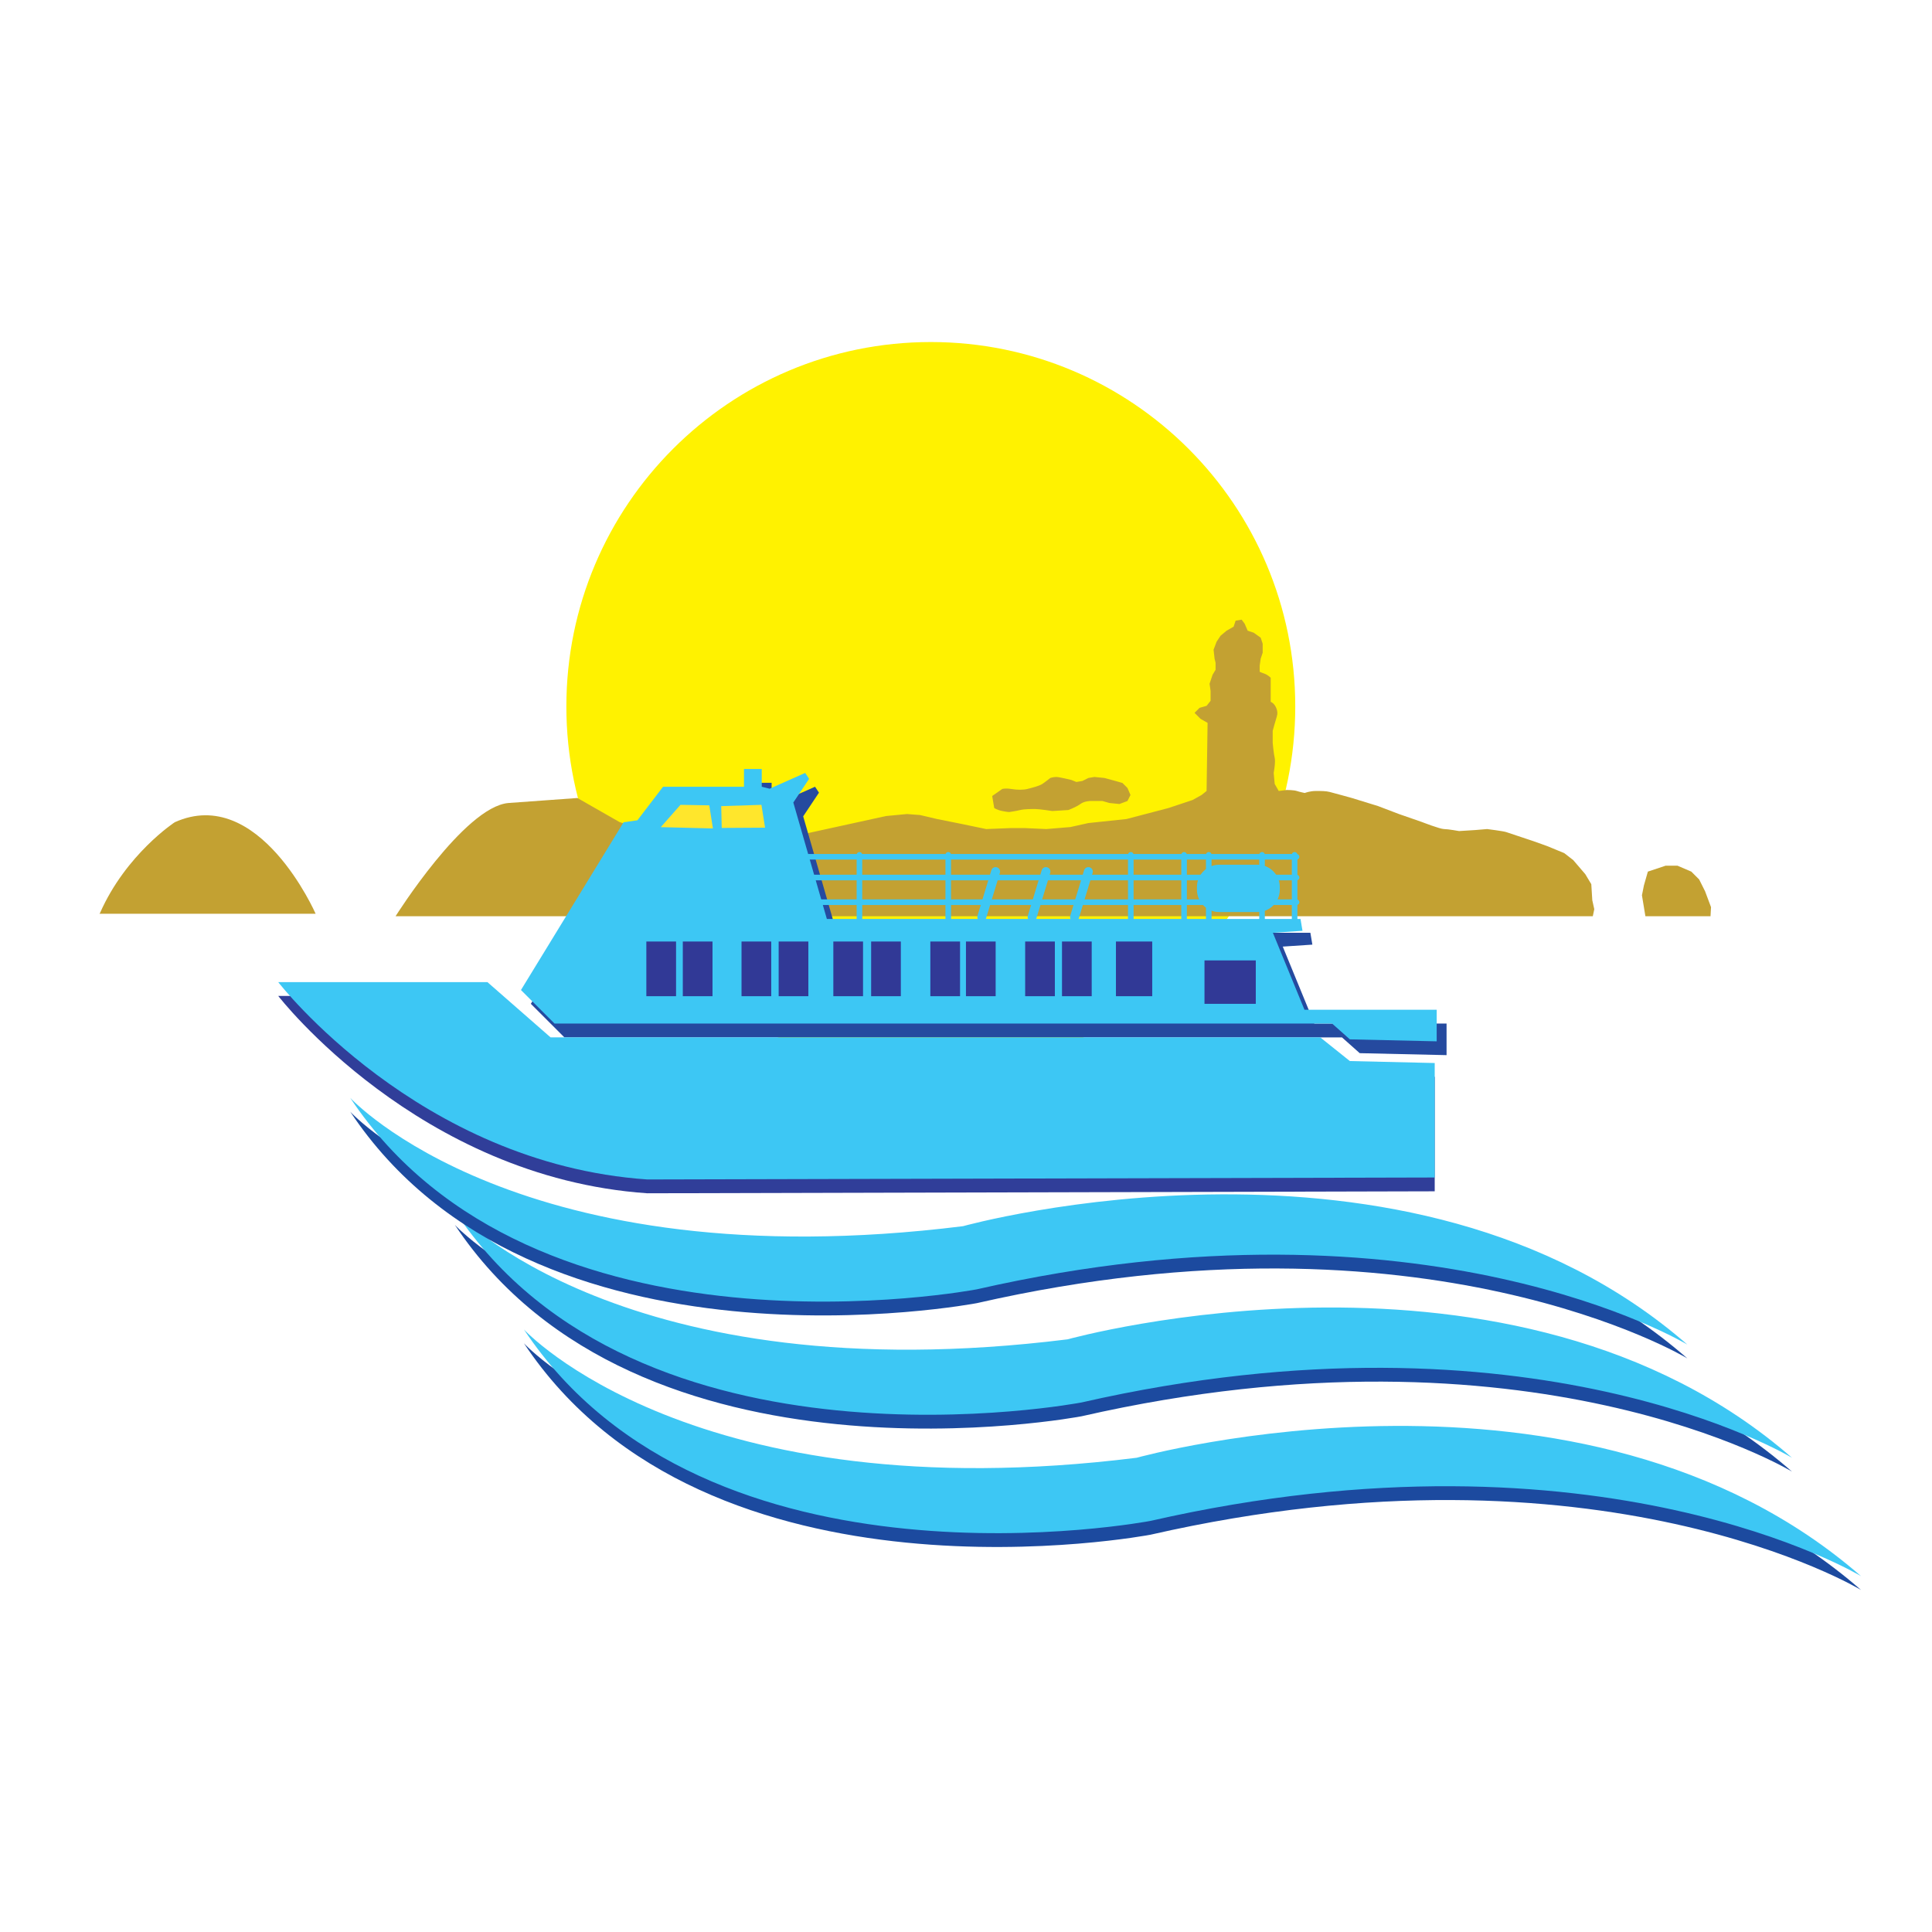 <?xml version="1.0" encoding="utf-8"?>
<!-- Generator: Adobe Illustrator 13.0.0, SVG Export Plug-In . SVG Version: 6.00 Build 14948)  -->
<!DOCTYPE svg PUBLIC "-//W3C//DTD SVG 1.0//EN" "http://www.w3.org/TR/2001/REC-SVG-20010904/DTD/svg10.dtd">
<svg version="1.0" id="Layer_1" xmlns="http://www.w3.org/2000/svg" xmlns:xlink="http://www.w3.org/1999/xlink" x="0px" y="0px"
	 width="192.756px" height="192.756px" viewBox="0 0 192.756 192.756" enable-background="new 0 0 192.756 192.756"
	 xml:space="preserve">
<g>
	<polygon fill-rule="evenodd" clip-rule="evenodd" fill="#FFFFFF" points="0,0 192.756,0 192.756,192.756 0,192.756 0,0 	"/>
	<path fill-rule="evenodd" clip-rule="evenodd" fill="#1C4A9F" d="M52.272,134.019c0,0,16.836,18.312,61.139,12.799
		c0,0,44.499-12.405,72.263,11.813c0,0-25.992-15.752-70.885-5.513C114.789,153.118,70.584,161.585,52.272,134.019L52.272,134.019z"
		/>
	<path fill-rule="evenodd" clip-rule="evenodd" fill="#3DC7F4" d="M52.272,132.641c0,0,16.836,18.312,61.139,12.799
		c0,0,44.499-12.405,72.263,11.813c0,0-25.992-15.752-70.885-5.513C114.789,151.74,70.584,160.206,52.272,132.641L52.272,132.641z"
		/>
	<path fill-rule="evenodd" clip-rule="evenodd" fill="#1C4A9F" d="M45.38,122.205c0,0,16.836,18.312,61.139,12.799
		c0,0,44.499-12.405,72.263,11.813c0,0-25.99-15.752-70.884-5.513C107.897,141.305,63.692,149.771,45.38,122.205L45.38,122.205z"/>
	<path fill-rule="evenodd" clip-rule="evenodd" fill="#3DC7F4" d="M45.38,120.827c0,0,16.836,18.312,61.139,12.798
		c0,0,44.499-12.404,72.263,11.814c0,0-25.99-15.752-70.884-5.514C107.897,139.926,63.692,148.394,45.38,120.827L45.38,120.827z"/>
	<path fill-rule="evenodd" clip-rule="evenodd" fill="#1C4A9F" d="M34.945,110.916c0,0,16.835,18.312,61.139,12.799
		c0,0,44.5-12.405,72.262,11.813c0,0-25.991-15.752-70.884-5.513C97.462,130.016,53.256,138.482,34.945,110.916L34.945,110.916z"/>
	<path fill-rule="evenodd" clip-rule="evenodd" fill="#3DC7F4" d="M34.945,109.537c0,0,16.835,18.312,61.139,12.799
		c0,0,44.5-12.404,72.262,11.814c0,0-25.991-15.752-70.884-5.514C97.462,128.637,53.256,137.104,34.945,109.537L34.945,109.537z"/>
	<path fill-rule="evenodd" clip-rule="evenodd" fill="#C3A132" d="M9.985,91.075l-0.06,0.09h21.565c0,0-5.647-12.915-14.057-9.13
		C17.434,82.035,12.568,85.218,9.985,91.075L9.985,91.075z"/>
	<polygon fill-rule="evenodd" clip-rule="evenodd" fill="#C3A132" points="164.162,91.412 166.524,91.412 168.69,91.412 
		170.659,91.412 170.709,90.504 170.118,88.928 169.527,87.747 168.74,86.96 167.361,86.369 166.18,86.369 164.408,86.96 
		164.014,88.338 163.817,89.322 164.162,91.412 	"/>
	<path fill-rule="evenodd" clip-rule="evenodd" fill="#FFF200" d="M129.228,70.486c0,20.082-16.279,36.361-36.36,36.361
		c-20.083,0-36.362-16.279-36.362-36.361c0-20.082,16.279-36.361,36.362-36.361C112.948,34.125,129.228,50.404,129.228,70.486
		L129.228,70.486z"/>
	<path fill-rule="evenodd" clip-rule="evenodd" fill="#C3A132" d="M79.851,91.412H39.467c0,0,6.847-10.896,11.245-11.295l6.897-0.5
		l4.198,2.399l2.698,0.899c0,0,2.899,0.9,3.399,0.9c0.5,0,7.297,0,7.297,0l2.699-0.1l10.496-2.299l2.099-0.2l1.299,0.1l1.7,0.399
		l2.499,0.5l2.399,0.5l2.499-0.099h1.3l2.199,0.099l2.398-0.199l1.8-0.4l3.798-0.4l4.198-1.1l2.398-0.799l0.899-0.5l0.501-0.4
		l0.1-6.797l-0.7-0.399l-0.599-0.6l0.499-0.5l0.7-0.2l0.399-0.5v-1l-0.101-0.7l0.3-0.899l0.3-0.5v-0.7l-0.1-0.4l-0.1-0.9l0.3-0.799
		l0.4-0.6l0.599-0.5l0.701-0.4l0.199-0.6l0.6-0.1l0.3,0.399l0.301,0.7l0.6,0.2l0.699,0.5l0.2,0.599v0.9l-0.2,0.6l-0.099,0.7v0.6
		c0,0,0.199,0.1,0.499,0.2c0.3,0.101,0.6,0.4,0.6,0.4v1.399v1c0,0,0.299,0.1,0.5,0.5c0.199,0.4,0.199,0.7,0.1,1
		c-0.1,0.3-0.4,1.399-0.4,1.399v1.199c0,0,0.1,1.1,0.2,1.499c0.101,0.4-0.101,1.5-0.101,1.5l0.101,1.099l0.4,0.7l0.799-0.1
		c0,0,0.701,0,1,0.1c0.299,0.1,0.8,0.2,0.8,0.2s0.499-0.2,1.1-0.2c0.6,0,0.999,0,1.399,0.1c0.399,0.1,2.199,0.6,2.199,0.6l2.599,0.8
		l2.1,0.8l2.299,0.799c0,0,1.798,0.7,2.198,0.7s1.5,0.2,1.5,0.2l1.6-0.1l1.2-0.1c0,0,1.599,0.2,1.898,0.3
		c0.3,0.1,1.499,0.5,1.499,0.5s0.899,0.3,1.199,0.4c0.3,0.099,1.399,0.5,1.399,0.5l1.699,0.7l0.9,0.7l1.199,1.399l0.601,1l0.099,1.6
		l0.199,0.899l-0.148,0.7H79.851L79.851,91.412z"/>
	<path fill-rule="evenodd" clip-rule="evenodd" fill="#C3A132" d="M98.992,79.417l1-0.7c0,0,0.3-0.1,0.899,0s1.2,0.1,1.6,0
		s1.199-0.299,1.499-0.5c0.3-0.2,0.8-0.599,0.8-0.599s0.3-0.1,0.6-0.1s1.499,0.299,1.499,0.299l0.5,0.2l0.601-0.1l0.6-0.299
		l0.599-0.1l1.001,0.1l1.099,0.299l0.7,0.2l0.499,0.5l0.301,0.7l-0.301,0.599l-0.8,0.3l-0.999-0.1l-0.699-0.2h-1.2c0,0-0.6,0-1,0.3
		c-0.399,0.3-1.199,0.6-1.199,0.6l-1.599,0.1c0,0-1.3-0.2-1.699-0.2c-0.4,0-1.1,0-1.5,0.1c-0.399,0.1-1.099,0.2-1.099,0.2
		s-0.201,0-0.7-0.1c-0.5-0.1-0.8-0.3-0.8-0.3L98.992,79.417L98.992,79.417z"/>
	<path fill-rule="evenodd" clip-rule="evenodd" fill="#303E99" d="M27.759,99.364c0,0,13.979,18.115,36.82,19.69l78.563-0.197
		v-11.42l-8.467-0.197l-2.953-2.362H54.931l-6.301-5.514H27.759L27.759,99.364z"/>
	<polygon fill-rule="evenodd" clip-rule="evenodd" fill="#254A9F" points="52.962,100.152 56.309,103.5 133.888,103.5 
		135.66,105.075 144.324,105.271 144.324,102.121 131.132,102.121 127.981,94.442 130.935,94.246 130.737,93.064 83.482,93.064 
		80.134,81.447 81.709,79.084 81.316,78.493 77.771,80.068 76.984,79.872 76.984,78.099 75.212,78.099 75.212,79.872 67.139,79.872 
		64.579,83.219 63.201,83.416 52.962,100.152 	"/>
	<path fill="none" stroke="#3DC7F4" stroke-width="0.558" stroke-linecap="round" stroke-miterlimit="2.613" d="M129.163,85.286
		v6.892 M125.914,85.286v6.892 M120.598,85.286v6.892 M118.136,85.286v6.892 M112.82,85.286v6.892 M94.607,85.286v6.892
		 M85.746,85.286v6.892 M79.938,85.482h49.422 M79.938,87.55h49.422 M79.938,90.011h49.422"/>
	<path fill-rule="evenodd" clip-rule="evenodd" fill="#3DC7F4" d="M127.686,88.764c0,1.233-1,2.232-2.231,2.232h-3.806
		c-1.233,0-2.232-1-2.232-2.232v-0.261c0-1.233,0.999-2.232,2.232-2.232h3.806c1.231,0,2.231,1,2.231,2.232V88.764L127.686,88.764z"
		/>
	<path fill="none" stroke="#3DC7F4" stroke-width="0.893" stroke-linecap="round" stroke-miterlimit="2.613" d="M97.954,91.488
		l1.378-4.528 M102.975,91.488l1.379-4.528 M107.208,91.488l1.379-4.528"/>
	<path fill-rule="evenodd" clip-rule="evenodd" fill="#3DC7F4" d="M27.759,97.986c0,0,13.979,18.115,36.82,19.689l78.563-0.196
		v-11.421l-8.467-0.196l-2.953-2.363H54.931l-6.301-5.513H27.759L27.759,97.986z"/>
	<polygon fill-rule="evenodd" clip-rule="evenodd" fill="#3DC7F4" points="51.977,98.774 55.325,102.121 132.904,102.121 
		134.676,103.696 143.339,103.894 143.339,100.742 130.147,100.742 126.996,93.064 129.95,92.867 129.753,91.685 82.497,91.685 
		79.15,80.068 80.725,77.705 80.332,77.114 76.787,78.69 76,78.493 76,76.721 74.227,76.721 74.227,78.493 66.154,78.493 
		63.595,81.84 62.216,82.037 51.977,98.774 	"/>
	<polygon fill-rule="evenodd" clip-rule="evenodd" fill="#313996" points="67.45,99.391 64.486,99.391 64.486,93.935 67.45,93.935 
		67.45,99.391 	"/>
	<polygon fill-rule="evenodd" clip-rule="evenodd" fill="#313996" points="71.087,99.391 68.123,99.391 68.123,93.935 
		71.087,93.935 71.087,99.391 	"/>
	<polygon fill-rule="evenodd" clip-rule="evenodd" fill="#313996" points="76.946,99.391 73.982,99.391 73.982,93.935 
		76.946,93.935 76.946,99.391 	"/>
	<polygon fill-rule="evenodd" clip-rule="evenodd" fill="#313996" points="80.65,99.391 77.687,99.391 77.687,93.935 80.65,93.935 
		80.65,99.391 	"/>
	<polygon fill-rule="evenodd" clip-rule="evenodd" fill="#313996" points="86.105,99.391 83.142,99.391 83.142,93.935 
		86.105,93.935 86.105,99.391 	"/>
	<polygon fill-rule="evenodd" clip-rule="evenodd" fill="#313996" points="89.877,99.391 86.913,99.391 86.913,93.935 
		89.877,93.935 89.877,99.391 	"/>
	<polygon fill-rule="evenodd" clip-rule="evenodd" fill="#313996" points="95.784,99.391 92.82,99.391 92.82,93.935 95.784,93.935 
		95.784,99.391 	"/>
	<polygon fill-rule="evenodd" clip-rule="evenodd" fill="#313996" points="99.337,99.391 96.374,99.391 96.374,93.935 
		99.337,93.935 99.337,99.391 	"/>
	<polygon fill-rule="evenodd" clip-rule="evenodd" fill="#313996" points="105.244,99.391 102.281,99.391 102.281,93.935 
		105.244,93.935 105.244,99.391 	"/>
	<polygon fill-rule="evenodd" clip-rule="evenodd" fill="#313996" points="108.92,99.391 105.956,99.391 105.956,93.935 
		108.92,93.935 108.92,99.391 	"/>
	<polygon fill-rule="evenodd" clip-rule="evenodd" fill="#313996" points="114.957,99.391 111.338,99.391 111.338,93.935 
		114.957,93.935 114.957,99.391 	"/>
	<polygon fill-rule="evenodd" clip-rule="evenodd" fill="#313996" points="125.29,100.152 120.172,100.152 120.172,95.82 
		125.29,95.82 125.29,100.152 	"/>
	<polygon fill-rule="evenodd" clip-rule="evenodd" fill="#FFE62C" points="70.765,80.35 71.127,82.653 65.925,82.524 67.892,80.298 
		70.765,80.35 	"/>
	<polygon fill-rule="evenodd" clip-rule="evenodd" fill="#FFE62C" points="71.956,80.428 72.007,82.603 76.33,82.576 75.968,80.299 
		71.956,80.428 	"/>
</g>
</svg>
